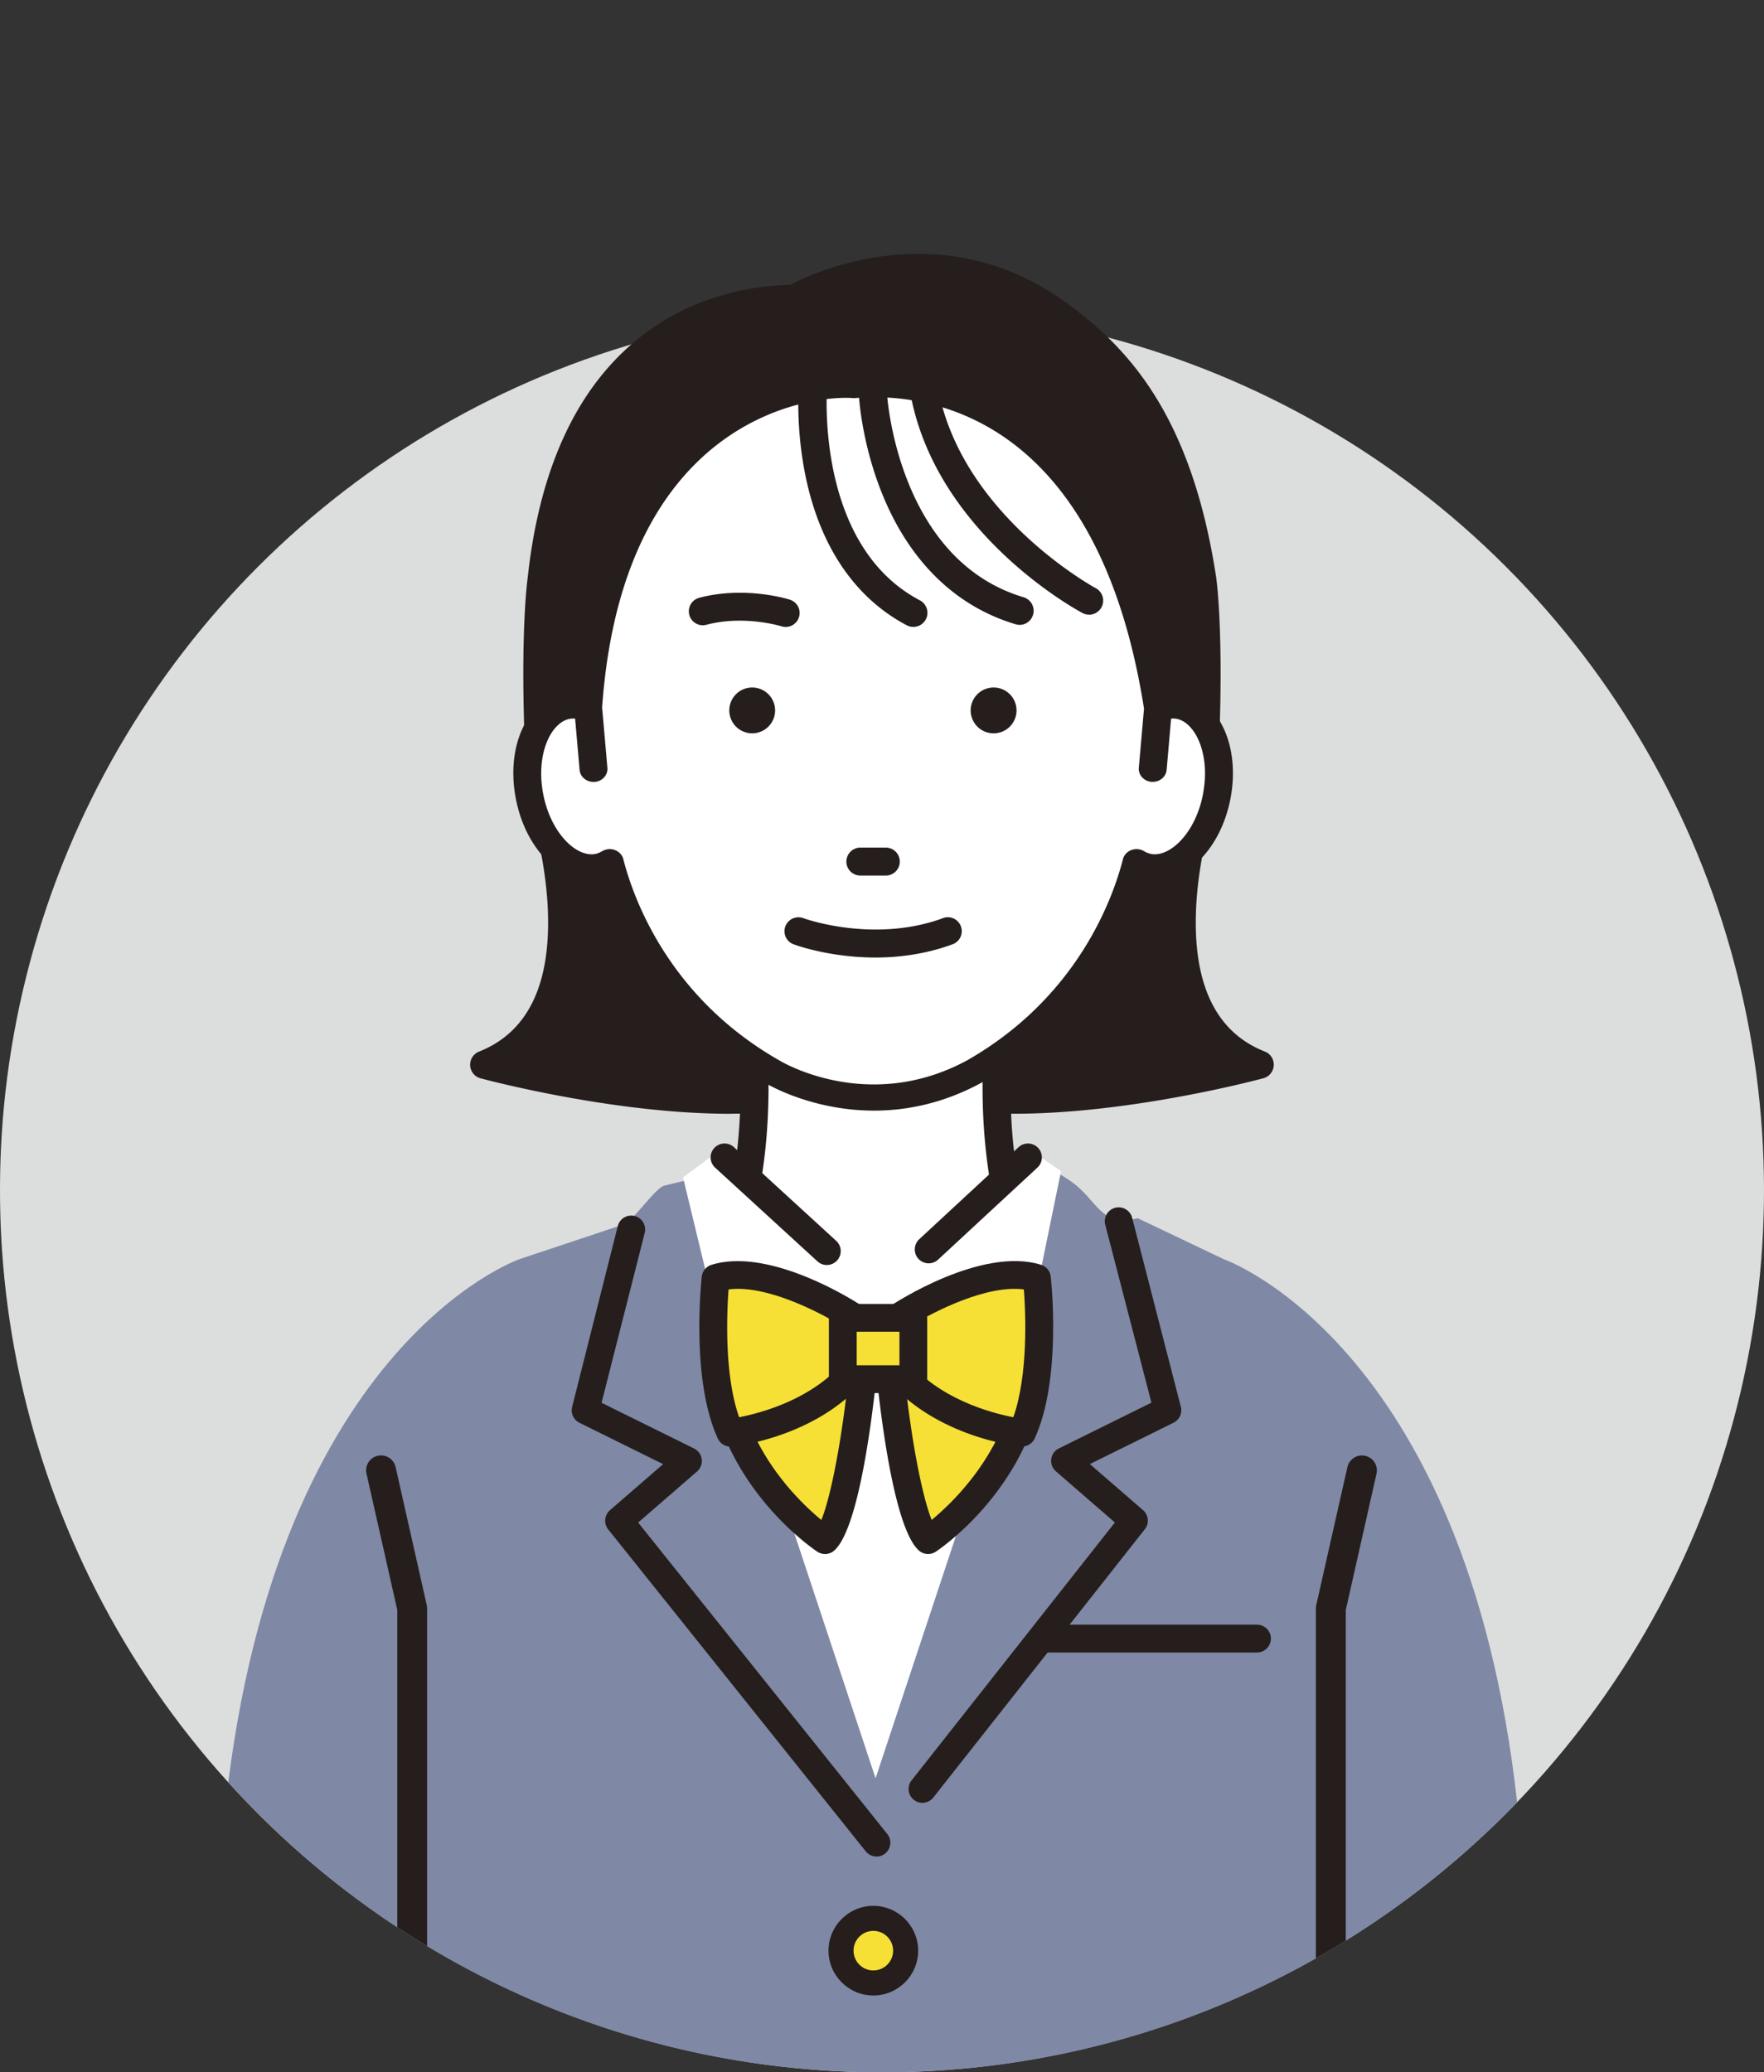 <svg id="_レイヤー_2" data-name="レイヤー 2" xmlns="http://www.w3.org/2000/svg" viewBox="0 0 323.5 379.98" width="323.5" height="379.98"><rect x="0" y="0" width="323.5" height="379.98" fill="#333333" stroke="none"/><defs><clipPath id="clippath"><path class="cls-2" d="M323.5 218.23c0 89.33-72.42 161.75-161.75 161.75S0 307.56 0 218.23 72.42 0 161.75 0 323.5 128.9 323.5 218.23Z"/></clipPath><style>.cls-2,.cls-4,.cls-5,.cls-6{stroke-width:0}.cls-2{fill:none}.cls-4{fill:#251e1c}.cls-5{fill:#fff}.cls-6{fill:#f6e035}</style></defs><g style="clip-path:url(#clippath)" id="line"><circle cx="161.75" cy="218.23" r="161.75" transform="rotate(-45 161.745 218.233)" style="fill:#dcdddd;stroke-width:0"/><path d="M95.21 230.9s-45.96 15.93-54.23 103.99l-2.36 55.09h242.42l-2.36-55.09c-8.27-88.06-54.23-103.99-54.23-103.99l-15.8-7.53c-6.86 1.69-7.27-3.17-12.06-6.62-9.93-7.17-21.67-4.48-32.94-4.18-14.74-.39-20.96-.25-41.8 4.82-1.95.48-6.54 7.97-8.55 7.48l-18.09 6.03Z" style="stroke-width:0;fill:#7f88a5"/><path class="cls-4" d="M75.6 370.29c-1.51 0-2.74-1.23-2.74-2.74v-72.34l-5.65-25.01c-.33-1.47.59-2.94 2.07-3.27 1.47-.33 2.94.59 3.27 2.07l5.71 25.3c.05.2.07.4.07.6v72.64c0 1.51-1.23 2.74-2.74 2.74ZM244.06 370.29c-1.51 0-2.74-1.23-2.74-2.74v-72.64c0-.2.02-.4.07-.6l5.71-25.3c.33-1.48 1.8-2.4 3.27-2.07 1.48.33 2.4 1.8 2.07 3.27l-5.64 25.01v72.34c0 1.51-1.23 2.74-2.74 2.74Z"/><path class="cls-2" d="M323.5 218.23c0 89.33-72.42 161.75-161.75 161.75S0 307.56 0 218.23 72.42 0 161.75 0 323.5 128.9 323.5 218.23Z"/><path class="cls-4" d="M231.01 195.22c-24-9.46-10.54-48.94-10.54-48.94 1.76-27.81 0-40.05 0-40.05-4.36-28.65-15.23-40.54-26.63-48.77-23.54-16.98-47.71-2.93-47.71-2.93l.02.27c-11.53-.07-41.72 4.33-46.82 51.43 0 0-1.76 12.24 0 40.05 0 0 13.46 39.49-10.54 48.94 0 0 52.03 13.99 71.11.68 19.08 13.31 71.11-.68 71.11-.68Z"/><path class="cls-4" d="M133.85 204.22c-21.17 0-44.28-6.12-45.72-6.5a2.581 2.581 0 0 1-1.91-2.35 2.6 2.6 0 0 1 1.63-2.55c8.8-3.47 13.06-12.02 12.64-25.42-.33-10.55-3.57-20.19-3.6-20.28-.07-.22-.12-.44-.13-.67-1.75-27.76-.05-40.06.02-40.58 2.27-20.96 9.69-36.17 22.04-45.13 9.65-7 20.1-8.39 26.14-8.51 1.97-1.08 26.67-13.98 50.39 3.14 11.11 8.02 23.08 20.28 27.68 50.47.08.53 1.78 12.84.02 40.6-.01.23-.06.45-.13.67-.03.1-3.27 9.73-3.6 20.28-.42 13.4 3.83 21.96 12.64 25.42 1.04.41 1.7 1.44 1.63 2.55a2.581 2.581 0 0 1-1.91 2.35c-2.12.57-50.99 13.5-71.78 1.25-6.63 3.91-16.13 5.25-26.05 5.25Zm26.06-10.91c.52 0 1.03.15 1.48.46 14.09 9.83 48.49 3.59 62.68.44-6.91-5.42-10.32-14.64-9.9-27.11.34-10.29 3.15-19.45 3.76-21.34 1.68-26.89.02-39.07 0-39.19-4.29-28.2-14.83-39.28-25.59-47.04-19.79-14.28-39.81-5.42-44.09-3.22a2.595 2.595 0 0 1-2.09 1.06h-.26c-11.83 0-39.19 4.89-43.98 49.12-.03.21-1.69 12.38-.01 39.27.61 1.88 3.42 11.05 3.76 21.34.41 12.46-2.99 21.69-9.9 27.11 14.19 3.15 48.59 9.38 62.68-.44.44-.31.96-.46 1.48-.46Z"/><path class="cls-5" d="m183.62 185.94-23.05 14.18-23.05-14.18s3.73 36.32-4.36 57.49l27.41 82.63 27.41-82.63c-8.09-21.17-4.36-57.49-4.36-57.49Z"/><path class="cls-4" d="M187.98 233.32a2.54 2.54 0 0 1-2.38-1.64c-6.01-15.72-5.73-32.51-5.08-40.85l-18.62 11.46c-.82.5-1.85.5-2.67 0l-18.62-11.46c.65 8.33.93 25.13-5.08 40.85a2.55 2.55 0 0 1-3.29 1.47 2.55 2.55 0 0 1-1.47-3.29c7.76-20.3 4.26-43.29 4.22-43.52-.15-.98.28-1.96 1.1-2.52.83-.55 1.9-.57 2.75-.05l21.72 13.36 21.72-13.36c.85-.52 1.92-.5 2.75.05a2.53 2.53 0 0 1 1.1 2.52c-.04.23-3.52 23.27 4.22 43.52a2.555 2.555 0 0 1-2.38 3.46Z"/><path class="cls-5" d="M160.69 240.9 137 264.5l-11.74-48.62 7.21-5.34 28.22 30.36z"/><path class="cls-5" d="m160.69 240.9 23.7 23.6 10.19-49.75-5.34-3.65-28.55 29.8z"/><path class="cls-4" d="M151.63 231.95c-.61 0-1.23-.22-1.72-.67l-18.76-17.18a2.546 2.546 0 0 1-.16-3.6 2.546 2.546 0 0 1 3.6-.16l18.76 17.18c1.04.95 1.11 2.56.16 3.6-.5.55-1.19.83-1.88.83ZM170.31 231.64c-.68 0-1.37-.27-1.87-.82-.96-1.03-.89-2.64.14-3.6l18.21-16.87c1.03-.96 2.64-.89 3.6.14s.89 2.64-.14 3.6l-18.21 16.87c-.49.45-1.11.68-1.73.68ZM160.75 340.41c-.75 0-1.49-.33-1.99-.96l-47.22-59.02a2.56 2.56 0 0 1 .32-3.52l9.75-8.45-15.34-7.58a2.547 2.547 0 0 1-1.36-2.85l8.37-33.16a2.547 2.547 0 1 1 4.97 1.13l-7.93 31.21 16.97 8.39c.76.38 1.29 1.11 1.4 1.96.11.85-.21 1.69-.86 2.25l-10.8 9.36 45.69 57.11c.88 1.1.7 2.7-.4 3.58-.47.38-1.03.56-1.59.56ZM169.18 330.57c-.55 0-1.11-.18-1.58-.55a2.554 2.554 0 0 1-.42-3.58l37.28-47.28-10.81-9.37c-.64-.56-.97-1.4-.86-2.25.11-.85.63-1.58 1.4-1.96l16.97-8.39-8.49-32.7c-.31-1.37.55-2.74 1.92-3.05 1.37-.31 2.74.55 3.05 1.92l8.93 34.66c.26 1.15-.3 2.33-1.36 2.85l-15.34 7.58 9.75 8.45c1.03.89 1.17 2.43.33 3.5l-38.79 49.19c-.5.64-1.25.97-2 .97Z"/><path class="cls-4" d="M230.52 303h-37.94c-1.41 0-2.55-1.14-2.55-2.55s1.14-2.55 2.55-2.55h37.94c1.41 0 2.55 1.14 2.55 2.55s-1.14 2.55-2.55 2.55Z"/><path class="cls-5" d="M178.57 196.53c21.23-12.05 27.97-31.07 29.85-38.45.73.43 1.52.74 2.37.88 5.39.85 10.94-5.07 12.4-13.23 1.46-8.15-1.72-15.46-7.1-16.31-1.25-.2-2.5-.01-3.72.46-2.72-52.28-43.59-58.14-52.25-57.32-8.66-.81-43.79 0-52.69 48.53l.44 8.79c-1.21-.47-2.47-.66-3.72-.46-5.38.85-8.56 8.16-7.1 16.31 1.47 8.15 7.02 14.07 12.4 13.23.85-.14 1.64-.45 2.37-.88 1.88 7.37 8.63 26.39 29.85 38.45 0 0 17.37 10.53 36.9 0Z"/><path class="cls-4" d="M216.51 127.06c-.64-.1-1.29-.13-1.94-.1-3.17-21.31-15.28-39.94-25.09-47.95-11.08-9.04-20.62-12.13-26.44-11.76-3.7-.32-14.98-.63-27.02 6.14-14.42 8.1-27.19 25.93-31.11 47.3-.03.17-.04.35-.03.52l.29 5.73c-.48 0-.96.04-1.44.11-6.88 1.09-10.92 9.47-9.19 19.08 1.73 9.61 8.46 16.28 15.35 15.19l.2-.03a65.03 65.03 0 0 0 30.2 37.25c.5.31 8.61 5.1 20 5.1 5.84 0 12.56-1.26 19.55-5.03.02 0 .03-.02.05-.03 19.79-11.24 27.47-28.28 30.26-37.29.07.01.14.02.21.04 6.86 1.08 13.62-5.59 15.35-15.19 1.72-9.61-2.32-17.99-9.2-19.08Zm4.16 18.28c-1.31 7.31-6.04 11.79-9.45 11.26a4.14 4.14 0 0 1-1.43-.54c-.7-.41-1.56-.48-2.33-.19-.76.29-1.33.91-1.52 1.66-1.86 7.27-8.37 25.4-28.66 36.94-17.87 9.61-33.56.44-34.28.01-20.32-11.54-26.83-29.68-28.69-36.95-.19-.75-.76-1.37-1.53-1.66-.31-.12-.64-.18-.96-.18-.48 0-.95.13-1.37.37-.49.29-.95.47-1.42.54-3.42.53-8.14-3.95-9.46-11.26-1.31-7.31 1.59-13 5-13.55.29-.04.59-.05.9-.02l.82 9.4c.11 1.25 1.23 2.2 2.55 2.2h.21c1.41-.11 2.46-1.27 2.34-2.59l-.97-11.07c3.86-54.08 39.43-57.34 46.21-56.7.17.02-.17.02 0 0 7.26-.67 43.84-2.25 53.17 56.92l-.95 10.84c-.12 1.32.93 2.48 2.34 2.59h.21c1.32 0 2.44-.95 2.55-2.2l.82-9.4c.3-.02.6-.02.89.02 3.42.54 6.31 6.24 5 13.55Z"/><path class="cls-4" d="M182.22 126.06c-2.32 0-4.21 1.88-4.21 4.2s1.88 4.2 4.21 4.2 4.2-1.88 4.2-4.2-1.88-4.2-4.2-4.2ZM138.01 126.06a4.2 4.2 0 1 0-.001 8.399 4.2 4.2 0 0 0 .001-8.399ZM146.52 113.17c.43-1.35-.31-2.78-1.66-3.21-.33-.11-8.24-2.57-16.63-.35a2.565 2.565 0 0 0-1.82 3.13 2.557 2.557 0 0 0 3.13 1.82c6.88-1.83 13.66.24 13.77.28.26.08.52.12.77.12 1.08 0 2.09-.69 2.44-1.78ZM172.94 168.35c-12.74 4.68-25.49.05-25.62 0-1.32-.49-2.79.18-3.29 1.5s.17 2.8 1.5 3.29c.39.15 6.63 2.43 15.01 2.43 4.32 0 9.21-.61 14.16-2.43a2.553 2.553 0 0 0 1.52-3.28 2.553 2.553 0 0 0-3.28-1.52ZM157.78 160.54h4.67c1.41 0 2.56-1.14 2.56-2.56s-1.14-2.56-2.56-2.56h-4.67c-1.41 0-2.56 1.14-2.56 2.56s1.14 2.56 2.56 2.56ZM167.49 114.95c-.41 0-.82-.1-1.2-.3-9.44-4.97-15.84-14.35-18.52-27.15-1.98-9.46-1.25-17.4-1.21-17.73.14-1.42 1.39-2.47 2.82-2.32 1.42.14 2.46 1.4 2.33 2.82-.03.29-2.55 29.52 16.99 39.81a2.583 2.583 0 0 1-1.21 4.87ZM186.98 114.57c-.24 0-.49-.04-.74-.11-11.05-3.3-19.52-11.61-24.51-24.04-3.69-9.21-4.18-17.38-4.2-17.72a2.577 2.577 0 0 1 2.44-2.72 2.584 2.584 0 0 1 2.72 2.44c.02.3 1.98 30.21 25.02 37.09 1.37.41 2.15 1.85 1.74 3.22a2.586 2.586 0 0 1-2.48 1.85Z"/><path class="cls-4" d="M199.72 112.7c-.41 0-.83-.1-1.21-.3-1.2-.64-29.36-15.96-32.08-44-.14-1.42.9-2.69 2.32-2.82 1.43-.13 2.68.9 2.82 2.32 2.45 25.25 29.1 39.8 29.37 39.94a2.587 2.587 0 0 1-1.22 4.87Z"/><path class="cls-6" d="M132.95 255.13c3.6 17.55 18.35 27.27 18.35 27.27 4.5-4.05 7.2-33.36 7.2-33.36-.9-9.24-25.55 6.09-25.55 6.09Z"/><path class="cls-4" d="M151.3 284.94c-.49 0-.97-.14-1.4-.42-.64-.42-15.67-10.52-19.44-28.89a2.54 2.54 0 0 1 1.15-2.67c4.58-2.85 20.02-11.89 26.42-8.73 1.74.86 2.8 2.48 3.01 4.56.02.16.02.32 0 .48-.65 7.11-3.17 30.64-8.03 35.02-.48.43-1.09.65-1.7.65Zm-15.45-28.59c2.96 11.5 10.97 19.21 14.78 22.35 1.75-4.31 3.97-15.29 5.31-29.6-.04-.23-.11-.26-.16-.29-2.44-1.21-11.93 2.8-19.92 7.55Z"/><path class="cls-6" d="M163 249.04s2.7 29.31 7.2 33.36c0 0 14.75-9.72 18.35-27.27 0 0-24.65-15.32-25.55-6.09Z"/><path class="cls-4" d="M170.2 284.94c-.61 0-1.22-.22-1.7-.65-4.86-4.38-7.38-27.91-8.03-35.02-.01-.16-.01-.32 0-.48.2-2.08 1.27-3.7 3.01-4.56 6.4-3.16 21.84 5.88 26.42 8.73a2.54 2.54 0 0 1 1.15 2.67c-3.77 18.37-18.8 28.46-19.44 28.89-.43.28-.92.42-1.4.42Zm-4.64-35.85c1.33 14.3 3.56 25.28 5.3 29.6 3.82-3.15 11.83-10.89 14.78-22.34-7.99-4.74-17.48-8.76-19.92-7.55-.05.03-.12.06-.16.29Z"/><path class="cls-6" d="M156.65 241.55s-15.51-10.28-25.41-7.2c0 0-2.02 18.06 2.72 28.34 0 0 15.8-1.6 23.99-12.92l-1.29-8.23Z"/><path class="cls-4" d="M133.95 265.24c-.99 0-1.89-.57-2.31-1.48-4.98-10.8-3.02-28.92-2.94-29.69.11-1 .81-1.85 1.77-2.15 10.94-3.4 26.91 7.06 27.58 7.51.6.39 1 1.02 1.11 1.73l1.29 8.23a2.6 2.6 0 0 1-.45 1.89c-8.75 12.1-25.1 13.89-25.79 13.96-.09 0-.17.01-.26.01Zm-.34-28.81c-.32 4.35-.81 15.67 1.94 23.43 4.05-.78 13.8-3.35 19.7-10.76l-.95-6.02c-4.36-2.69-14-7.55-20.7-6.65Z"/><path class="cls-6" d="M164.74 241.55s15.51-10.28 25.42-7.2c0 0 2.02 18.06-2.72 28.34 0 0-15.8-1.6-23.99-12.92l1.29-8.23Z"/><path class="cls-4" d="M187.44 265.24c-.09 0-.17 0-.26-.01-.69-.07-17.04-1.86-25.79-13.96-.39-.54-.56-1.22-.45-1.89l1.29-8.23c.11-.71.51-1.33 1.11-1.73.67-.45 16.64-10.92 27.58-7.51.97.3 1.66 1.14 1.77 2.15.09.77 2.04 18.89-2.94 29.69-.42.91-1.33 1.48-2.31 1.48Zm-21.31-16.14c5.9 7.41 15.65 9.98 19.7 10.76 2.75-7.76 2.27-19.08 1.94-23.43-6.7-.9-16.34 3.96-20.7 6.65l-.95 6.02Z"/><path class="cls-6" d="M154.57 241.64h12.93v11.24h-12.93z"/><path class="cls-4" d="M167.49 255.43h-12.93c-1.41 0-2.55-1.14-2.55-2.55v-11.24c0-1.41 1.14-2.55 2.55-2.55h12.93c1.41 0 2.55 1.14 2.55 2.55v11.24c0 1.41-1.14 2.55-2.55 2.55Zm-10.38-5.09h7.84v-6.15h-7.84v6.15Z"/><path class="cls-6" d="M166.09 357.67c0 3.27-2.65 5.92-5.92 5.92s-5.92-2.65-5.92-5.92 2.65-5.92 5.92-5.92 5.92 2.65 5.92 5.92Z"/><path class="cls-4" d="M160.16 365.89c-4.53 0-8.22-3.69-8.22-8.22s3.69-8.22 8.22-8.22 8.22 3.69 8.22 8.22-3.69 8.22-8.22 8.22Zm0-11.85c-2 0-3.63 1.63-3.63 3.63s1.63 3.63 3.63 3.63 3.63-1.63 3.63-3.63-1.63-3.63-3.63-3.63Z"/></g></svg>
